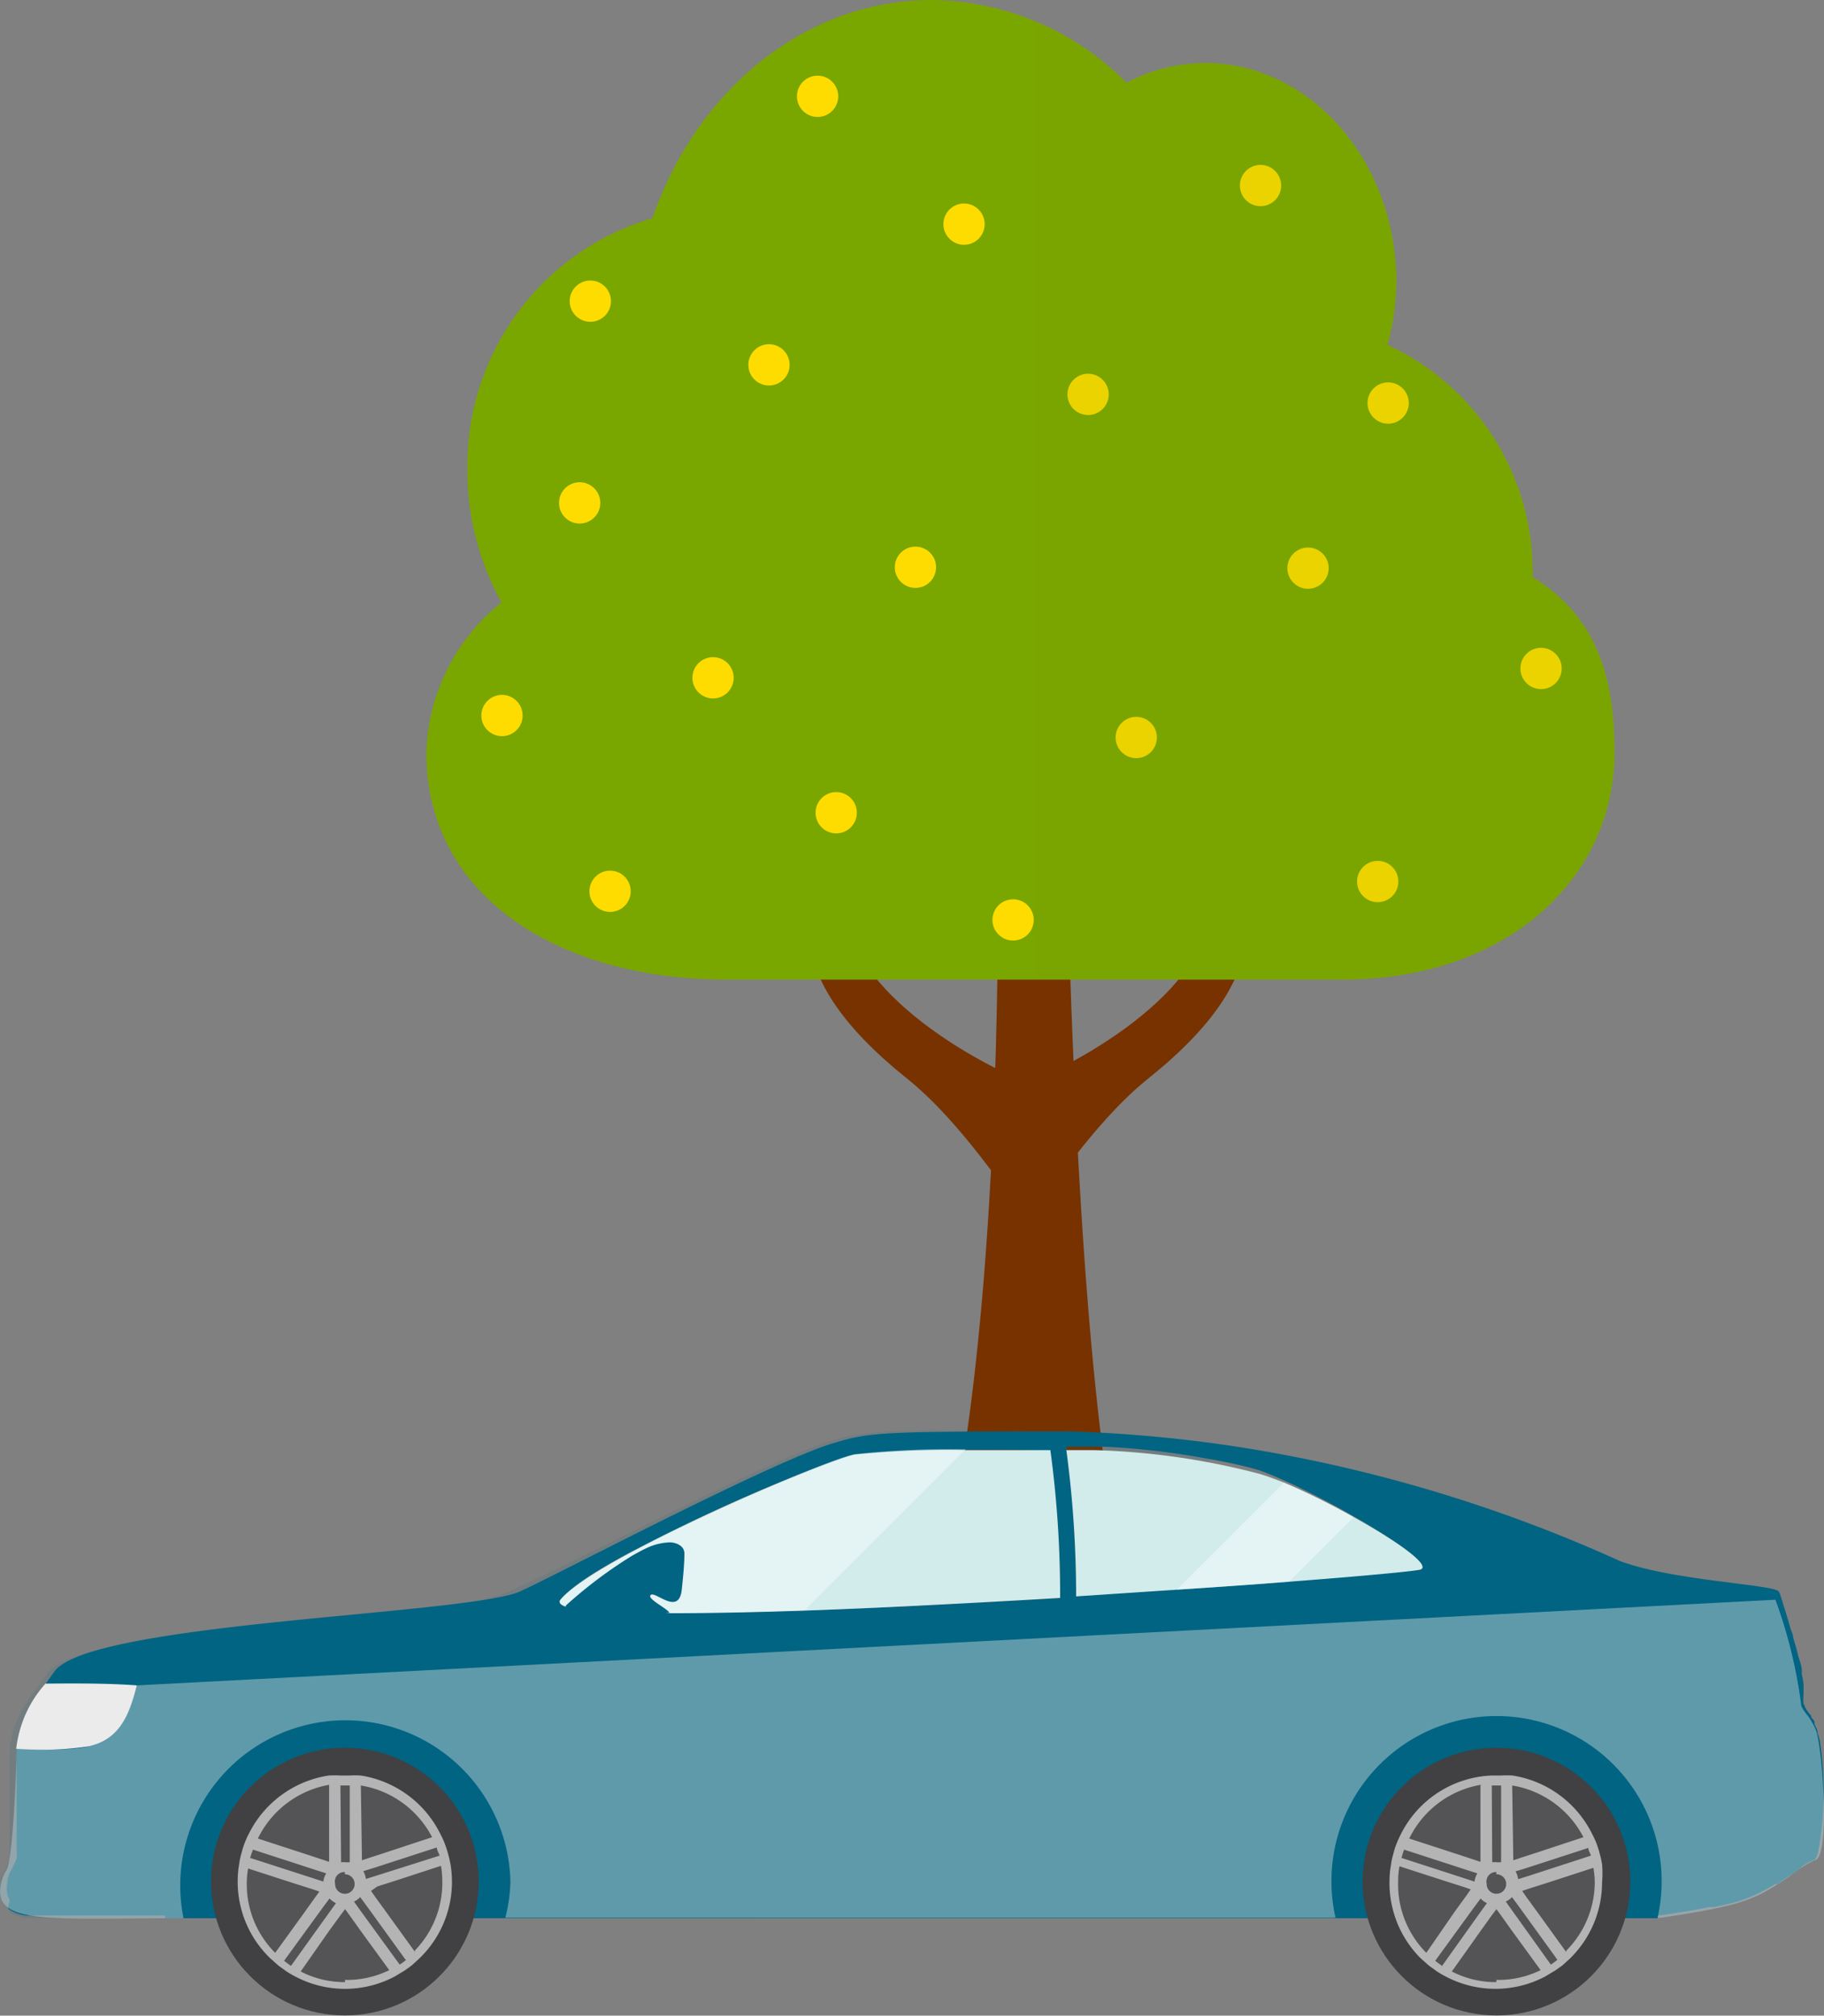 <svg xmlns="http://www.w3.org/2000/svg" viewBox="0 0 82.19 90.82"><rect x="0" y="0" width="82.19" height="90.82" fill="#808080" stroke="none"/><defs><style>.cls-1{isolation:isolate;}.cls-2{fill:#783200;}.cls-3,.cls-5{fill:#7aa600;}.cls-4{fill:#ffdc00;}.cls-5{opacity:0.15;}.cls-13,.cls-5,.cls-7,.cls-9{mix-blend-mode:screen;}.cls-6,.cls-7{fill:#006482;}.cls-13,.cls-7{opacity:0.1;}.cls-8{fill:#d2ebeb;}.cls-13,.cls-9{fill:#fff;}.cls-9{opacity:0.4;}.cls-10{fill:#ebebeb;}.cls-11{fill:#a9c5cc;opacity:0.56;mix-blend-mode:multiply;}.cls-12{fill:#414042;}.cls-14{fill:#b4b4b4;}</style></defs><title>Ресурс 5</title><g class="cls-1"><g id="Слой_2" data-name="Слой 2"><g id="Layer_1" data-name="Layer 1"><path class="cls-2" d="M40.85,48.58c-2.75-2.2-5.08-5-4.16-7.79.82-2.47,7.49-16.79,8.09-18.07l1.22.75c-1.28,2.74-7.34,15.82-7.67,17.32C37.64,44,43.49,48,47.71,49.3l-1.84,4.83C45.4,54,43.48,50.69,40.85,48.58Z"/><path class="cls-2" d="M51.76,48.58c2.75-2.2,5.08-5,4.16-7.79C55.1,38.33,48.43,24,47.83,22.72l-1.22.75c1.28,2.74,7.34,15.82,7.67,17.32C55,44,49.12,48,44.9,49.3l1.84,4.83C47.21,54,49.13,50.69,51.76,48.58Z"/><path class="cls-2" d="M44.79,29.18s2.94-1.3,3,.53c.33,7,.38,28.1,2.56,40a11.36,11.36,0,0,0,2.49,4.58H39.75a10.19,10.19,0,0,0,2.9-4.55C45.91,55.12,44.79,29.18,44.79,29.18Z"/><path class="cls-3" d="M69.06,26a11.24,11.24,0,0,0-6.54-10.46,11.17,11.17,0,0,0,.4-2.81c0-5.46-3.86-9.89-8.62-9.89a7.63,7.63,0,0,0-3.54.89A12.51,12.51,0,0,0,42,0C36.26,0,31.38,4.08,29.4,9.83a11.62,11.62,0,0,0-8.34,11.36,12.17,12.17,0,0,0,1.54,5.95,9,9,0,0,0-3.39,6.76c0,6.56,6.06,10.24,13.53,10.24H60.47c7.47,0,12.28-4.59,12.28-10.24C72.75,30.71,72.07,27.86,69.06,26Z"/><circle class="cls-4" cx="36.84" cy="4.34" r="0.93"/><circle class="cls-4" cx="56.8" cy="8.36" r="0.93"/><circle class="cls-4" cx="43.44" cy="10.1" r="0.93"/><circle class="cls-4" cx="49.03" cy="17.77" r="0.93"/><circle class="cls-4" cx="34.65" cy="16.44" r="0.93"/><circle class="cls-4" cx="26.6" cy="13.57" r="0.93"/><circle class="cls-4" cx="26.12" cy="22.66" r="0.93"/><circle class="cls-4" cx="41.25" cy="25.56" r="0.93"/><circle class="cls-4" cx="62.55" cy="18.16" r="0.93"/><circle class="cls-4" cx="58.94" cy="25.6" r="0.93"/><circle class="cls-4" cx="69.44" cy="30.12" r="0.93"/><circle class="cls-4" cx="62.08" cy="39.72" r="0.93"/><circle class="cls-4" cx="51.2" cy="33.23" r="0.93"/><circle class="cls-4" cx="37.68" cy="36.62" r="0.93"/><circle class="cls-4" cx="32.13" cy="30.54" r="0.93"/><circle class="cls-4" cx="27.49" cy="40.16" r="0.93"/><circle class="cls-4" cx="45.65" cy="41.45" r="0.93"/><circle class="cls-4" cx="22.62" cy="32.24" r="0.93"/><path class="cls-5" d="M69.06,26a11.24,11.24,0,0,0-6.54-10.46,11.17,11.17,0,0,0,.4-2.81c0-5.46-3.86-9.89-8.62-9.89a7.63,7.63,0,0,0-3.54.89A13.28,13.28,0,0,0,46.58.93v43.2H60.47c7.47,0,12.28-4.59,12.28-10.24C72.75,30.71,72.07,27.86,69.06,26Z"/><polygon class="cls-6" points="7.44 76.5 77.59 76.91 74.69 86.43 7.44 86.43 7.44 76.5"/><path class="cls-6" d="M82,78.43a2.73,2.73,0,0,0-.1-.34l0-.1c-.05-.12-.1-.21-.14-.3l0-.09c0-.09-.1-.15-.14-.22s0,0,0-.06a2.2,2.2,0,0,1-.3-.43h0s0-.07-.05-.1a1.81,1.81,0,0,1,0-.44c0-.09,0-.19,0-.32l0-.13a4.31,4.31,0,0,0-.08-.46c0-.06,0-.12,0-.17,0-.23-.12-.48-.18-.73l-.06-.25-.15-.51c0-.12-.07-.25-.11-.37-.15-.53-.3-1-.4-1.33s-.11-.31-.13-.36c-.15-.33-4.77-.48-7.18-1.39a66.36,66.36,0,0,0-17.54-5.19,62,62,0,0,0-7.2-.64l-.77,0h-1c-7,0-7.42.07-9,.55-3,.94-12.87,6.17-14.14,6.7C20.56,72.77,4,73.12,2.45,75.32l-.39.54-.26.36c-.14.2-.27.37-.38.56l-.1.17a.54.54,0,0,0-.1.18,4.57,4.57,0,0,0-.47,1.66h0c0,.14,0,.28,0,.44a2.54,2.54,0,0,0,0,.28,3.09,3.09,0,0,0,0,.32c0,.11,0,.23,0,.34s0,.25,0,.37,0,.23,0,.36v.31a1,1,0,0,1,0,.16c0,.15,0,.3,0,.46,0,.47,0,1,0,1.57a1.16,1.16,0,0,1,0,.31c0,.07-.05.14-.08.22l-.1.2a.61.61,0,0,1-.07.14h0l0,0a1.52,1.52,0,0,0-.1.2s0,.09-.05.14a.15.15,0,0,0,0,.07.19.19,0,0,0,0,.07,1.3,1.3,0,0,0,0,.68,1.47,1.47,0,0,0,.1.22A.76.76,0,0,0,.37,86l.1.07a1.84,1.84,0,0,0,.71.24l.39,0H2l.84,0c.87,0,.93,0,1.83,0H8.26a8.09,8.09,0,0,1-.18-1.64,7.44,7.44,0,1,1,14.69,1.64H60.18a7.44,7.44,0,1,1,14.69-1.64,7.34,7.34,0,0,1-.19,1.63h0l.16,0,.46-.07c.46-.07,1.09-.17,1.72-.3l.2,0,.39-.08a6.94,6.94,0,0,0,1.58-.52c.3-.15.56-.29.79-.43l.08,0a3.64,3.64,0,0,0,.35-.23l.19-.13a1.56,1.56,0,0,0,.21-.15l.32-.23a2,2,0,0,1,.63-.36h0a.34.34,0,0,0,.1-.16,1.1,1.1,0,0,0,.09-.32A15.19,15.19,0,0,0,82,78.43ZM30.17,72.67l-1.73,0a11.76,11.76,0,0,1-3-.31.41.41,0,0,1-.16-.1.13.13,0,0,1,0-.21,1.4,1.4,0,0,1,.17-.18A9.4,9.4,0,0,1,27,70.74c.54-.33,1.15-.68,1.82-1,0,0,0,0,0,0l1.57-.79a62.21,62.21,0,0,1,8.13-3.41,79.16,79.16,0,0,1,8.78-.17A48.69,48.69,0,0,1,47.77,72h0l-3.55.2c-.4,0-.8,0-1.19.06-1.58.09-3.15.16-4.66.23l-2.22.08C33.91,72.63,31.87,72.67,30.17,72.67ZM64,70.73l-.28,0-.36,0-.24,0-.57,0c-1,.11-2.61.23-4.53.38l-1.8.14-.64.05c-2.15.16-4.58.32-7.09.47v-.32a49.94,49.94,0,0,0-.44-6.27h1.26c.57,0,1.41.05,2.36.15s1.79.22,2.71.39c.64.11,1.28.24,1.87.39l.47.13C59.22,67.11,64.9,70.43,64,70.73Z"/><path class="cls-7" d="M55.18,65.13,33.87,86.44H22.77A7.44,7.44,0,1,0,8.08,84.79a8.09,8.09,0,0,0,.18,1.64H4.62c-.9,0-1,0-1.83,0l-.84,0H1.57l-.39,0a1.84,1.84,0,0,1-.71-.24L.37,86a.76.76,0,0,1-.24-.27,1.47,1.47,0,0,1-.1-.22,1.3,1.3,0,0,1,0-.68.19.19,0,0,1,0-.07.15.15,0,0,1,0-.07c0-.05,0-.1.05-.14a1.52,1.52,0,0,1,.1-.2l0,0h0a.61.61,0,0,0,.07-.14l.1-.2c0-.08,0-.15.08-.22a1.16,1.16,0,0,0,0-.31c0-.58,0-1.1,0-1.57,0-.16,0-.31,0-.46a1,1,0,0,0,0-.16v-.31c0-.13,0-.24,0-.36s0-.25,0-.37,0-.23,0-.34a3.09,3.09,0,0,1,0-.32,2.54,2.54,0,0,1,0-.28c0-.16,0-.3,0-.44h0a4.57,4.57,0,0,1,.47-1.66.54.54,0,0,1,.1-.18l.1-.17c.11-.19.24-.36.38-.56l.26-.36.39-.54c1.54-2.2,18.11-2.55,20.6-3.61C24.32,71.18,34.16,66,37.19,65c1.56-.48,2-.59,9-.55h1l.77,0A62,62,0,0,1,55.18,65.13Z"/><path class="cls-8" d="M47.77,72c-3.88.23-7.92.44-11.5.57-2.28.08-4.37.12-6.1.12l-1.72,0a11.63,11.63,0,0,1-3-.31c-.22-.08-.29-.19-.18-.31,1.6-1.91,12.06-6.33,13.25-6.53a39.9,39.9,0,0,1,5-.2c1.35,0,2.71,0,3.81,0A48.63,48.63,0,0,1,47.77,72Z"/><path class="cls-8" d="M64,70.72c-.2.07-2.52.29-5.93.55-1.51.12-3.23.24-5.07.36l-4.51.3a49.52,49.52,0,0,0-.44-6.59h1.26a32.54,32.54,0,0,1,7.41,1.06c.32.09.7.23,1.11.39A31.58,31.58,0,0,1,61,68.36C62.94,69.43,64.52,70.55,64,70.72Z"/><path class="cls-9" d="M43.52,65.3l-7.25,7.25c-2.28.08-4.37.12-6.1.12l-1.72,0a11.63,11.63,0,0,1-3-.31c-.22-.08-.29-.19-.18-.31,1.6-1.91,12.06-6.33,13.25-6.53A39.9,39.9,0,0,1,43.52,65.3Z"/><path class="cls-6" d="M30.84,70c0,.5-.07,1.15-.12,1.63-.13,1.18-1.17.07-1.39.23s.69.58.84.81a26.73,26.73,0,0,1-3,.16c-1.48,0-1.7-.25-1.67-.49a20.28,20.28,0,0,1,2.93-2.21c.24-.14.46-.26.67-.36h0a2.62,2.62,0,0,1,1-.27C30.32,69.47,30.84,69.58,30.84,70Z"/><path class="cls-10" d="M6.17,75.94c-.33,1.27-.73,2.41-2.14,2.74a14.51,14.51,0,0,1-3.3.12,5.27,5.27,0,0,1,1.32-2.94C3.42,75.85,4.82,75.84,6.17,75.94Z"/><path class="cls-11" d="M81.76,83.82a6.09,6.09,0,0,0-1.16.75c-1.55,1.05-2.09,1.29-5.76,1.84h-.15a7.44,7.44,0,1,0-14.51,0H22.77A7.25,7.25,0,0,0,23,84.79,7.44,7.44,0,1,0,8.27,86.43h0c-6.25,0-8.75.34-8.19-1.7a1.6,1.6,0,0,1,.2-.45h0c.32-.41.47-5,.47-5.49,3.51.12,4.65.14,5.42-2.85h0L80,72.08a21.72,21.72,0,0,1,1.17,4.8h0a2.17,2.17,0,0,0,.3.44,3.33,3.33,0,0,1,.37.67C82.15,79,82.47,83.82,81.76,83.82Z"/><circle class="cls-12" cx="67.43" cy="84.78" r="6.03"/><circle class="cls-13" cx="67.43" cy="84.78" r="4.71"/><path class="cls-14" d="M72.19,84a4.47,4.47,0,0,0-.11-.49,3.78,3.78,0,0,0-.12-.39,3.56,3.56,0,0,0-.21-.47A4.83,4.83,0,0,0,68.15,80a4.76,4.76,0,0,0-.5,0h-.42a4.79,4.79,0,0,0-4.11,2.65,5,5,0,0,0-.21.47,2.86,2.86,0,0,0-.12.39,3,3,0,0,0-.11.5,4.38,4.38,0,0,0-.07.81A4.8,4.8,0,0,0,64,88.22l.38.34.33.24a3.76,3.76,0,0,0,.44.26,4.8,4.8,0,0,0,4.47,0l.45-.27.33-.23h0l.35-.32,0,0a4.81,4.81,0,0,0,1.44-3.43A4.69,4.69,0,0,0,72.19,84Zm-.62-.74c0,.12.08.23.12.35v0l-2.77.9-.51.16v0a1,1,0,0,0-.12-.35v0l.52-.16,2.77-.9Zm-3.43-2.81a4.42,4.42,0,0,1,3.21,2.33l-2,.66-.83.27-.33.11Zm-.92,0h.42v3.46h0l-.19,0a.81.81,0,0,0-.21,0h0Zm.2,4a.44.44,0,1,1-.43.43A.43.43,0,0,1,67.43,84.35Zm-.71-3.93v3.37l-.33-.11-.82-.27-2.06-.67A4.42,4.42,0,0,1,66.72,80.42Zm-3.55,3.17a3.1,3.1,0,0,1,.11-.35v0l2.77.9.53.17h0a1,1,0,0,0-.13.37h0l-.52-.17-2.78-.9Zm1.11,4.3A4.38,4.38,0,0,1,63,84.78a3.81,3.81,0,0,1,.06-.69l2.07.67.82.26.32.11-.2.29-.51.7Zm.71.59h0l-.31-.23h0l1.73-2.38.32-.43,0,0a.79.79,0,0,0,.28.21h0l-.31.43Zm2.44.73a4.27,4.27,0,0,1-2-.48L66.72,87l.5-.7.21-.28.21.29.5.7,1.28,1.76A4.3,4.3,0,0,1,67.43,89.21Zm2.75-1a2.87,2.87,0,0,1-.29.21h0L68.15,86.1l-.3-.42,0,0a.84.84,0,0,0,.28-.2l0,0,.31.42,1.72,2.38Zm.4-.36-1.27-1.76-.51-.7-.2-.29.33-.11.82-.26,2.06-.67a4.3,4.3,0,0,1,.06.69A4.39,4.39,0,0,1,70.58,87.89Z"/><circle class="cls-12" cx="15.54" cy="84.78" r="6.03"/><circle class="cls-13" cx="15.54" cy="84.78" r="4.71"/><path class="cls-14" d="M20.3,84a5.64,5.64,0,0,0-.24-.88,3.61,3.61,0,0,0-.21-.47A4.83,4.83,0,0,0,16.25,80a4.69,4.69,0,0,0-.5,0h-.42a5,5,0,0,0-.51,0,4.83,4.83,0,0,0-3.6,2.61c-.08.15-.15.31-.21.47a3.2,3.2,0,0,0-.12.39,3,3,0,0,0-.11.5,4.6,4.6,0,0,0-.07.81,4.79,4.79,0,0,0,1.45,3.44l.38.34.33.24a3.9,3.9,0,0,0,.44.26,4.79,4.79,0,0,0,4.47,0l.45-.27.32-.23h0l.35-.32v0A4.79,4.79,0,0,0,20.3,84Zm-.61-.74c0,.12.08.23.12.35v0L17,84.5l-.51.16v0a1,1,0,0,0-.12-.35v0l.52-.16,2.77-.9Zm-3.43-2.81a4.42,4.42,0,0,1,3.21,2.33l-2,.66-.83.27-.33.11Zm-.92,0h.42v3.46h0l-.19,0a.79.79,0,0,0-.2,0h0Zm.2,4a.44.44,0,1,1-.44.43A.43.43,0,0,1,15.54,84.35Zm-.71-3.93v3.37l-.33-.11-.82-.27-2.06-.67A4.42,4.42,0,0,1,14.83,80.42Zm-3.55,3.17a3.36,3.36,0,0,1,.12-.35v0l2.77.9.53.17h0a.89.89,0,0,0-.13.37h0l-.52-.17-2.79-.9Zm1.12,4.3a4.37,4.37,0,0,1-1.28-3.11,4,4,0,0,1,.06-.69l2.07.67.82.26.32.11-.21.29-.5.7Zm.71.59h0l-.31-.23h0l1.73-2.38.32-.43,0,0a.85.85,0,0,0,.29.21h0l-.31.43Zm2.44.73a4.29,4.29,0,0,1-2-.48L14.83,87l.51-.7.21-.28.21.29.5.7,1.28,1.76A4.31,4.31,0,0,1,15.54,89.21Zm2.75-1a2.73,2.73,0,0,1-.29.21h0L16.25,86.1l-.3-.42,0,0a.84.84,0,0,0,.28-.2l0,0,.31.42,1.72,2.38Zm.4-.36-1.27-1.76-.51-.7-.2-.29L17,85l.82-.26,2.05-.67a4.3,4.3,0,0,1,.06.69A4.38,4.38,0,0,1,18.69,87.89Z"/><path class="cls-9" d="M61,68.36l-2.91,2.91c-1.51.12-3.23.24-5.07.36l4.83-4.83A31.58,31.58,0,0,1,61,68.36Z"/></g></g></g></svg>